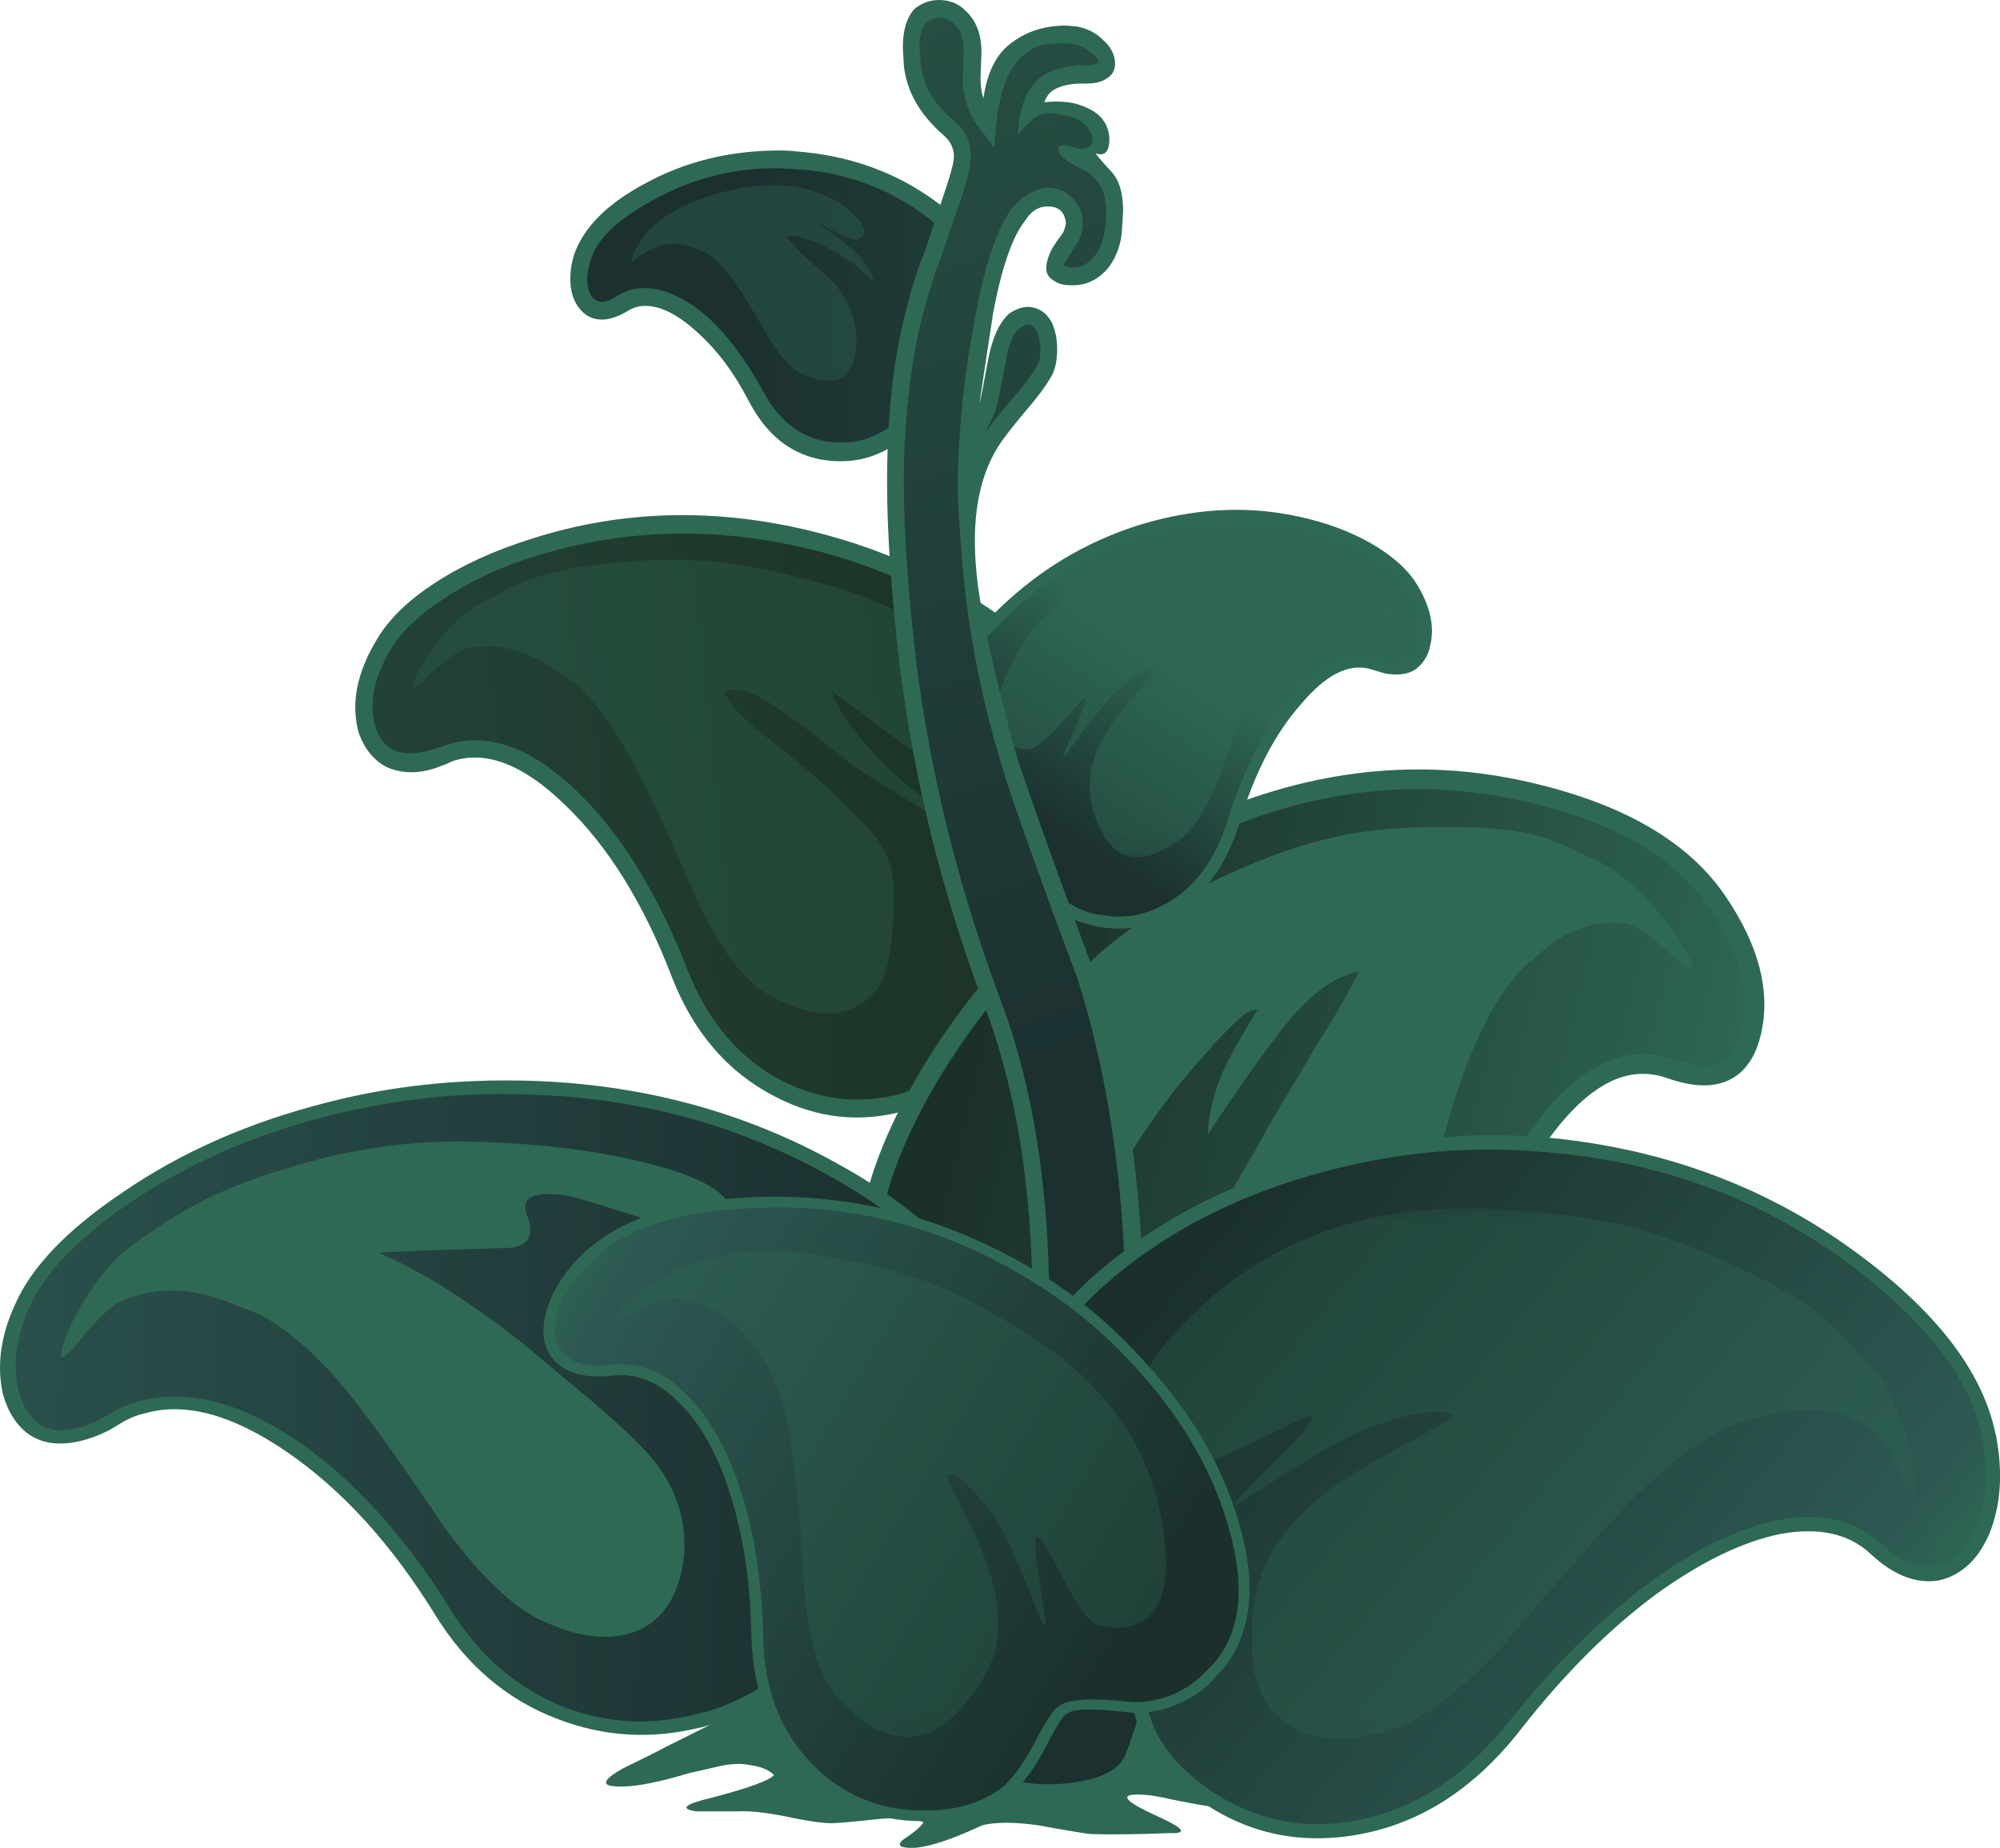 <?xml version="1.0" encoding="UTF-8" standalone="no"?>
<!-- Created with Inkscape (http://www.inkscape.org/) -->
<svg xmlns:inkscape="http://www.inkscape.org/namespaces/inkscape" xmlns:rdf="http://www.w3.org/1999/02/22-rdf-syntax-ns#" xmlns="http://www.w3.org/2000/svg" xmlns:xlink="http://www.w3.org/1999/xlink" xmlns:ns1="http://sozi.baierouge.fr" xmlns:cc="http://creativecommons.org/ns#" xmlns:sodipodi="http://sodipodi.sourceforge.net/DTD/sodipodi-0.dtd" xmlns:dc="http://purl.org/dc/elements/1.1/" id="svg2" xml:space="preserve" viewBox="0 0 101.69 93.956" version="1.1" inkscape:version="0.91 r13725">
  <defs id="defs6">
    <linearGradient id="linearGradient24" y2="-45.209" gradientUnits="userSpaceOnUse" x2="33.196" gradientTransform="matrix(-.796 -.08 -.08 .796 .001 75.165)" y1="-45.209" x1="-52.636">
      <stop id="stop26" style="stop-color:#1b3021" offset="0"/>
      <stop id="stop28" style="stop-color:#2d5852" offset="1"/>
    </linearGradient>
    <clipPath id="clipPath38">
      <path id="path40" d="m16 33.165h26v20h-26v-20z" inkscape:connector-curvature="0"/>
    </clipPath>
    <mask id="mask42">
      <g id="g44">
        <g id="g46" clip-path="url(#clipPath38)">
          <path id="path48" style="fill:#000000;fill-opacity:.309" d="m16 33.165h26v20h-26v-20z" inkscape:connector-curvature="0"/>
        </g>
      </g>
    </mask>
    <clipPath id="clipPath54">
      <path id="path56" d="m16 33.165h26v20h-26v-20z" inkscape:connector-curvature="0"/>
    </clipPath>
    <clipPath id="clipPath58">
      <path id="path60" d="m16 34h26v20h-26v-20z" inkscape:connector-curvature="0"/>
    </clipPath>
    <linearGradient id="linearGradient88" y2="16.655" gradientUnits="userSpaceOnUse" x2="91.883" gradientTransform="matrix(.8 .022 .022 -.8 .001 75.165)" y1="16.655" x1="37.363">
      <stop id="stop90" style="stop-color:#1c3030" offset="0"/>
      <stop id="stop92" style="stop-color:#2e6753" offset="1"/>
    </linearGradient>
    <clipPath id="clipPath102">
      <path id="path104" d="m25 59.165h11v9h-11v-9z" inkscape:connector-curvature="0"/>
    </clipPath>
    <mask id="mask106">
      <g id="g108">
        <g id="g110" clip-path="url(#clipPath102)">
          <path id="path112" style="fill:#000000;fill-opacity:.359" d="m25 59.165h11v9h-11v-9z" inkscape:connector-curvature="0"/>
        </g>
      </g>
    </mask>
    <clipPath id="clipPath118">
      <path id="path120" d="m25 59.165h11v9h-11v-9z" inkscape:connector-curvature="0"/>
    </clipPath>
    <clipPath id="clipPath122">
      <path id="path124" d="m25 60h11v9h-11v-9z" inkscape:connector-curvature="0"/>
    </clipPath>
    <linearGradient id="linearGradient152" y2="68.602" gradientUnits="userSpaceOnUse" x2="98.405" gradientTransform="matrix(.8 0 0 -.8 .001 75.165)" y1="56.478" x1="48.83">
      <stop id="stop154" style="stop-color:#1b3029" offset="0"/>
      <stop id="stop156" style="stop-color:#2d6453" offset=".729"/>
      <stop id="stop158" style="stop-color:#2c7353" offset="1"/>
    </linearGradient>
    <linearGradient id="linearGradient178" y2="68.976" gradientUnits="userSpaceOnUse" x2="5.647" gradientTransform="matrix(.444 .666 .666 -.444 .001 75.165)" y1="68.976" x1="-5.259">
      <stop id="stop180" style="stop-color:#1c3030" offset="0"/>
      <stop id="stop182" style="stop-color:#2e6753" offset="1"/>
    </linearGradient>
    <clipPath id="clipPath192">
      <path id="path194" d="m40 40.165h17v14h-17v-14z" inkscape:connector-curvature="0"/>
    </clipPath>
    <mask id="mask196">
      <g id="g198">
        <g id="g200" clip-path="url(#clipPath192)">
          <path id="path202" style="fill:#000000;fill-opacity:.5" d="m40 40.165h17v14h-17v-14z" inkscape:connector-curvature="0"/>
        </g>
      </g>
    </mask>
    <clipPath id="clipPath208">
      <path id="path210" d="m40 40.165h17v14h-17v-14z" inkscape:connector-curvature="0"/>
    </clipPath>
    <clipPath id="clipPath212">
      <path id="path214" d="m40 41h17v14h-17v-14z" inkscape:connector-curvature="0"/>
    </clipPath>
    <linearGradient id="linearGradient242" y2="35.23" gradientUnits="userSpaceOnUse" x2="29.204" gradientTransform="matrix(-.241 .763 .763 .241 .001 75.164)" y1="35.23" x1="-68.104">
      <stop id="stop244" style="stop-color:#1c3030" offset="0"/>
      <stop id="stop246" style="stop-color:#2e6753" offset="1"/>
    </linearGradient>
    <linearGradient id="linearGradient262" y2="97.376" gradientUnits="userSpaceOnUse" x2="101.71" gradientTransform="matrix(.8 0 0 -.8 .001 75.165)" y1="63.722" x1="60.893">
      <stop id="stop264" style="stop-color:#1b302c" offset="0"/>
      <stop id="stop266" style="stop-color:#2d5852" offset=".682"/>
      <stop id="stop268" style="stop-color:#2a9852" offset="1"/>
    </linearGradient>
    <clipPath id="clipPath278">
      <path id="path280" d="m46 4.165h32v22h-32v-22z" inkscape:connector-curvature="0"/>
    </clipPath>
    <mask id="mask282">
      <g id="g284">
        <g id="g286" clip-path="url(#clipPath278)">
          <path id="path288" style="fill:#000000;fill-opacity:.309" d="m46 4.165h32v22h-32v-22z" inkscape:connector-curvature="0"/>
        </g>
      </g>
    </mask>
    <clipPath id="clipPath294">
      <path id="path296" d="m46 4.165h32v22h-32v-22z" inkscape:connector-curvature="0"/>
    </clipPath>
    <clipPath id="clipPath298">
      <path id="path300" d="m46 5h32v22h-32v-22z" inkscape:connector-curvature="0"/>
    </clipPath>
    <linearGradient id="linearGradient328" y2="-70.053" gradientUnits="userSpaceOnUse" x2="6.451" gradientTransform="matrix(-.799 .039 .039 .799 .001 75.165)" y1="-70.053" x1="-47.513">
      <stop id="stop330" style="stop-color:#1c3030" offset="0"/>
      <stop id="stop332" style="stop-color:#2d5852" offset="1"/>
    </linearGradient>
    <linearGradient id="linearGradient350" y2="-44.561" gradientUnits="userSpaceOnUse" x2="-46.224" gradientTransform="matrix(-.697 .393 .416 .684 .001 75.164)" y1="-44.561" x1="-92.009">
      <stop id="stop352" style="stop-color:#1b302c" offset="0"/>
      <stop id="stop354" style="stop-color:#2d5852" offset=".682"/>
      <stop id="stop356" style="stop-color:#2a9852" offset="1"/>
    </linearGradient>
    <clipPath id="clipPath366">
      <path id="path368" d="m24 4.165h24v21h-24v-21z" inkscape:connector-curvature="0"/>
    </clipPath>
    <mask id="mask370">
      <g id="g372">
        <g id="g374" clip-path="url(#clipPath366)">
          <path id="path376" style="fill:#000000;fill-opacity:.309" d="m24 4.165h24v21h-24v-21z" inkscape:connector-curvature="0"/>
        </g>
      </g>
    </mask>
    <clipPath id="clipPath382">
      <path id="path384" d="m24 4.165h24v21h-24v-21z" inkscape:connector-curvature="0"/>
    </clipPath>
    <clipPath id="clipPath386">
      <path id="path388" d="m24 5h24v21h-24v-21z" inkscape:connector-curvature="0"/>
    </clipPath>
  </defs>
  <g id="g10" transform="matrix(1.25 0 0 -1.25 0 93.956)">
    <g id="g12">
      <g id="g14">
        <g id="g16">
          <g id="g22">
            <path id="path30" style="fill-rule:evenodd;fill:url(#linearGradient24)" d="m41.121 36.446c-0.16-0.109-0.441-1.055-0.84-2.84-0.375-1.629-1.547-2.719-3.519-3.281-1.735-0.508-3.43-0.32-5.082 0.558-1.84 0.934-3.184 2.508-4.039 4.719-1.227 3.176-2.758 5.602-4.598 7.281-1.844 1.68-3.523 2.2-5.043 1.559-1.465-0.613-2.453-0.371-2.957 0.723-0.481 1.093-0.281 2.371 0.598 3.84 1.015 1.652 3.066 2.96 6.16 3.918 3.574 1.093 7.293 1.187 11.16 0.281 4.16-0.985 7.668-2.946 10.519-5.879 2.801-2.906 3.762-5.453 2.879-7.641-0.531-1.308-1.382-2.148-2.558-2.519-1.281-0.215-2.172-0.453-2.68-0.719z" inkscape:connector-curvature="0"/>
          </g>
        </g>
      </g>
      <path id="path32" style="fill-rule:evenodd;fill:#2e6a53" d="m46 42.723c-0.613 2-2.133 3.973-4.559 5.922-2.586 2.051-5.441 3.453-8.558 4.199-3.789 0.907-7.469 0.813-11.043-0.281-1.414-0.426-2.68-1.012-3.797-1.758-0.988-0.64-1.695-1.308-2.121-2-0.723-1.199-0.934-2.281-0.641-3.242 0.321-0.933 1.051-1.238 2.199-0.918l0.403 0.121c0.023 0 0.133 0.039 0.316 0.117 1.656 0.508 3.403-0.117 5.242-1.878 1.786-1.707 3.293-4.133 4.52-7.282 0.828-2.105 2.105-3.613 3.84-4.519 1.574-0.801 3.199-0.973 4.879-0.52l0.203 0.082c1.012 0.321 1.773 0.758 2.277 1.321 0.375 0.425 0.629 0.984 0.762 1.679 0.105 0.774 0.187 1.332 0.238 1.68 0.133 0.613 0.402 1.055 0.801 1.32l0.641 0.278c0.453 0.136 1.132 0.296 2.039 0.484 1.121 0.344 1.906 1.117 2.359 2.316 0.375 0.829 0.375 1.786 0 2.879zm-4.68-6.597c-0.211-0.082-0.359-0.375-0.437-0.883-0.055-0.289-0.149-0.852-0.281-1.68-0.321-1.73-1.469-2.89-3.442-3.476l-0.039-0.043-0.238-0.039c-1.84-0.532-3.629-0.348-5.363 0.558-1.918 0.988-3.321 2.613-4.2 4.883-1.144 2.984-2.597 5.32-4.359 7-1.68 1.625-3.199 2.211-4.559 1.758l-0.242-0.117-0.437-0.161c-0.723-0.242-1.387-0.23-2 0.039-0.508 0.266-0.883 0.719-1.121 1.36-0.348 1.199-0.094 2.492 0.757 3.879 0.481 0.801 1.254 1.547 2.321 2.242 1.093 0.719 2.402 1.32 3.922 1.797 3.652 1.176 7.453 1.281 11.398 0.32 3.281-0.797 6.227-2.238 8.84-4.32 2.535-2.024 4.148-4.133 4.84-6.317 0.375-1.281 0.375-2.414 0-3.402-0.559-1.414-1.492-2.32-2.797-2.719-0.988-0.187-1.684-0.347-2.082-0.48l-0.481-0.199z" inkscape:connector-curvature="0"/>
      <g id="g34">
        <g id="g50" mask="url(#mask42)">
          <g id="g62">
            <g id="g64" clip-path="url(#clipPath54)">
              <g id="g66" transform="translate(0 -.835)">
                <g id="g70">
                  <g id="g72" clip-path="url(#clipPath58)">
                    <g id="g74">
                      <path id="path76" style="fill-rule:evenodd;fill:#2e6a53" d="m41.641 46.199c0.214-0.613 0.281-1.105 0.199-1.48-0.133-0.426-0.504-0.481-1.117-0.16 0.078-0.184 0.254-0.547 0.519-1.079 0.16-0.48 0.012-0.734-0.441-0.761-0.239-0.024-0.625 0.203-1.16 0.679-0.559 0.536-0.918 0.868-1.079 1l-4.722 3.481c0.215-0.774 1-1.84 2.363-3.199 0.106-0.106 0.504-0.453 1.199-1.039 0.532-0.426 0.879-0.801 1.039-1.121-1.972 1.199-3.253 2-3.839 2.402-0.989 0.824-1.829 1.476-2.52 1.957-1.281 0.933-2.148 1.254-2.602 0.961 0.133-0.375 0.481-0.801 1.043-1.281 0.293-0.266 0.731-0.614 1.317-1.039 1.281-1.067 2.23-1.918 2.84-2.559 0.59-0.563 0.988-1.027 1.203-1.402 0.293-0.504 0.453-1.079 0.48-1.719 0-2.16-0.242-3.535-0.722-4.121-1.012-1.199-2.481-1.254-4.399-0.16-0.988 0.562-1.945 1.828-2.879 3.8-1.043 2.426-1.883 4.243-2.523 5.442-0.774 1.492-1.586 2.625-2.438 3.398l-1.082 0.723c-1.144 0.719-2.277 0.945-3.398 0.68-0.32-0.082-0.801-0.43-1.442-1.043-0.48-0.504-0.707-0.653-0.679-0.438 0.054 0.344 0.347 0.879 0.879 1.598 0.617 0.828 1.226 1.402 1.843 1.722 0.957 0.532 1.637 0.864 2.039 1 0.692 0.266 1.653 0.465 2.879 0.598 1.575 0.188 2.895 0.242 3.961 0.16 1.493-0.078 3.254-0.414 5.278-1 2.453-0.664 4.523-1.867 6.203-3.597 0.984-1.094 1.574-1.895 1.758-2.403z" inkscape:connector-curvature="0"/>
                    </g>
                  </g>
                </g>
              </g>
            </g>
          </g>
        </g>
      </g>
      <g id="g78">
        <g id="g80">
          <g id="g86">
            <path id="path94" style="fill-rule:evenodd;fill:url(#linearGradient88)" d="m35.723 57.126c-0.856-0.403-1.735-0.453-2.641-0.161-0.988 0.321-1.762 1.012-2.32 2.079-0.828 1.546-1.762 2.668-2.801 3.359-1.039 0.723-1.918 0.855-2.641 0.402-0.718-0.453-1.238-0.414-1.558 0.121-0.321 0.532-0.309 1.227 0.039 2.079 0.426 0.933 1.398 1.773 2.922 2.519 1.757 0.879 3.636 1.254 5.636 1.121 2.188-0.16 4.094-0.879 5.723-2.16 1.598-1.254 2.254-2.492 1.961-3.719-0.188-0.722-0.574-1.226-1.16-1.523-0.641-0.211-1.082-0.41-1.321-0.598-0.082-0.082-0.175-0.586-0.281-1.519-0.082-0.883-0.601-1.547-1.558-2z" inkscape:connector-curvature="0"/>
          </g>
        </g>
      </g>
      <path id="path96" style="fill-rule:evenodd;fill:#2e6a53" d="m37.961 67.044c1.625-1.145 2.453-2.387 2.48-3.719l-0.082-0.641c-0.211-0.824-0.652-1.414-1.316-1.758-0.695-0.242-1.121-0.429-1.281-0.562-0.028 0-0.067-0.426-0.121-1.277-0.106-1.043-0.707-1.817-1.801-2.321-0.504-0.242-1.051-0.363-1.641-0.363-1.652 0-2.906 0.828-3.758 2.48-0.613 1.176-1.332 2.122-2.16 2.84-0.746 0.668-1.426 1-2.039 1-0.265 0-0.519-0.078-0.762-0.238-0.371-0.215-0.707-0.32-1-0.32-0.398 0-0.718 0.172-0.96 0.519-0.211 0.293-0.321 0.668-0.321 1.121 0 0.481 0.094 0.918 0.281 1.321 0.454 0.984 1.387 1.851 2.801 2.597 1.574 0.856 3.332 1.297 5.281 1.321 0.372 0 0.653-0.012 0.84-0.039 2.106-0.161 3.957-0.813 5.559-1.961zm0.762-5.438c0.476 0.238 0.797 0.664 0.957 1.277l0.043 0.442c0.05 1.012-0.668 2.051-2.161 3.121-1.546 1.117-3.281 1.73-5.203 1.84l-0.797 0.039c-1.761 0-3.414-0.426-4.96-1.281-1.336-0.719-2.161-1.454-2.481-2.2-0.16-0.398-0.238-0.746-0.238-1.039 0.023-0.586 0.226-0.894 0.597-0.922 0.161 0 0.375 0.082 0.641 0.243 0.293 0.211 0.652 0.32 1.078 0.32h0.043c0.824-0.027 1.664-0.414 2.52-1.16 0.824-0.746 1.586-1.762 2.281-3.043 0.746-1.383 1.797-2.078 3.156-2.078 0.535 0 0.989 0.093 1.363 0.281 0.532 0.238 0.907 0.519 1.118 0.84 0.136 0.211 0.226 0.504 0.281 0.879v0.879c0.027 0.375 0.16 0.679 0.398 0.921 0.321 0.211 0.774 0.426 1.364 0.641z" inkscape:connector-curvature="0"/>
      <g id="g98">
        <g id="g114" mask="url(#mask106)">
          <g id="g126">
            <g id="g128" clip-path="url(#clipPath118)">
              <g id="g130" transform="translate(0 -.835)">
                <g id="g134">
                  <g id="g136" clip-path="url(#clipPath122)">
                    <g id="g138">
                      <path id="path140" style="fill-rule:evenodd;fill:#2e6a53" d="m34.762 67.238c0.48-0.476 0.531-0.797 0.16-0.957-0.137-0.054-0.375 0-0.723 0.16-0.586 0.321-0.906 0.493-0.957 0.52 0.024-0.027 0.41-0.32 1.16-0.879 0.586-0.43 0.973-0.949 1.16-1.562-0.535 0.562-1.175 1.027-1.921 1.402-0.719 0.371-1.266 0.531-1.641 0.476 0.133-0.238 0.453-0.586 0.961-1.039 0.586-0.504 0.934-0.824 1.039-0.961 0.668-0.824 0.934-1.746 0.801-2.757-0.16-1.067-0.84-1.375-2.039-0.922-0.453 0.16-0.934 0.64-1.442 1.441-0.558 0.985-1 1.719-1.32 2.199-0.641 0.934-1.215 1.442-1.719 1.52-0.265 0.137-0.586 0.203-0.961 0.203-0.293-0.027-0.535-0.082-0.718-0.16-0.454-0.242-0.747-0.442-0.883-0.602-0.051 0.133 0.015 0.348 0.203 0.641 0.16 0.293 0.371 0.574 0.64 0.84 0.692 0.613 1.653 1.078 2.879 1.398 1.2 0.293 2.239 0.348 3.121 0.16 0.958-0.214 1.692-0.586 2.2-1.121z" inkscape:connector-curvature="0"/>
                    </g>
                  </g>
                </g>
              </g>
            </g>
          </g>
        </g>
      </g>
      <g id="g142">
        <g id="g144">
          <g id="g150">
            <path id="path160" style="fill-rule:evenodd;fill:url(#linearGradient152)" d="m71.242 33.204c-0.375-1.653-1.469-2.16-3.281-1.52-1.895 0.668-3.746-0.332-5.559-3-1.84-2.64-3.187-6.281-4.043-10.918-0.586-3.199-1.851-5.601-3.797-7.199-1.761-1.441-3.695-1.961-5.8-1.562-2.375 0.48-3.922 1.828-4.641 4.039-0.266 1.121-0.469 1.91-0.601 2.363-0.239 0.773-0.547 1.25-0.918 1.437-1.387 0.215-2.469 0.414-3.243 0.602-1.382 0.348-2.504 1.387-3.359 3.121-1.414 2.934-0.758 6.637 1.961 11.117 2.801 4.559 6.519 7.856 11.16 9.879 4.32 1.922 8.641 2.387 12.961 1.402 3.758-0.855 6.359-2.359 7.797-4.519 1.281-1.895 1.734-3.641 1.363-5.242z" inkscape:connector-curvature="0"/>
          </g>
        </g>
      </g>
      <g id="g162" transform="matrix(1 0 0 -1 0 75.165)">
        <path id="path164" style="stroke:#2e6a53;stroke-width:0.8;fill:none" d="m71.242 41.961c0.371-1.602-0.082-3.348-1.359-5.242-1.442-2.16-4.043-3.664-7.801-4.52-4.32-0.984-8.641-0.519-12.961 1.403-4.641 2.023-8.359 5.32-11.16 9.878-2.719 4.481-3.375 8.188-1.961 11.122 0.855 1.73 1.977 2.773 3.359 3.117 0.774 0.187 1.856 0.386 3.243 0.601 0.375 0.188 0.679 0.668 0.918 1.442 0.132 0.449 0.335 1.238 0.601 2.359 0.719 2.211 2.266 3.559 4.641 4.039 2.105 0.399 4.039-0.121 5.8-1.558 1.946-1.602 3.211-4 3.797-7.204 0.856-4.636 2.203-8.277 4.043-10.918 1.813-2.668 3.664-3.668 5.559-3 1.812 0.641 2.906 0.133 3.281-1.519z" inkscape:connector-curvature="0"/>
      </g>
      <path id="path166" style="fill-rule:evenodd;fill:#2e6a53" d="m66.121 37.606c-1.387 0.16-2.652-0.348-3.801-1.519-0.293-0.188-0.668-0.586-1.121-1.2-0.851-1.23-1.597-2.933-2.238-5.121-0.508-1.761-1.149-4.426-1.918-8-0.75-2.906-1.641-4.828-2.684-5.761-1.25-1.145-2.398-1.641-3.437-1.481-1.043 0.16-1.906 0.961-2.602 2.402-0.531 1.145-0.812 2.172-0.84 3.079-0.027 0.933 0.215 1.972 0.719 3.121 0.348 0.828 0.883 1.851 1.602 3.078 0.984 1.683 1.558 2.683 1.719 3l2.121 3.601c0.507 0.746 1.05 1.696 1.64 2.84-1.093-0.187-2.254-1.117-3.48-2.801-0.696-0.906-1.586-2.183-2.68-3.839 0.051 0.828 0.227 1.601 0.52 2.32s0.797 1.64 1.519 2.762c-0.16 0.023-0.336-0.028-0.519-0.161-0.215-0.16-0.602-0.535-1.161-1.121l-1.16-1.32c-1.011-1.199-2.011-2.641-3-4.32-0.586-0.961-1.332-0.762-2.238 0.601-0.883 1.305-1.281 2.504-1.203 3.598 0.269 2.879 2.496 5.402 6.683 7.562 2.239 1.145 4.227 1.891 5.958 2.239 1.226 0.265 2.761 0.386 4.601 0.359 1.441 0 2.586-0.121 3.441-0.359 0.504-0.133 1.348-0.492 2.52-1.078 0.773-0.375 1.586-1.082 2.438-2.122 0.773-0.906 1.214-1.613 1.32-2.121 0.082-0.265-0.215-0.093-0.879 0.52-0.852 0.773-1.469 1.187-1.84 1.242z" inkscape:connector-curvature="0"/>
      <g id="g168">
        <g id="g170">
          <g id="g176">
            <path id="path184" style="fill-rule:evenodd;fill:url(#linearGradient178)" d="m44.52 37.766c-1.254 0.293-2.028 0.985-2.321 2.078-0.316 1.227-0.531 1.868-0.637 1.922-0.722 0.133-1.296 0.266-1.722 0.399-0.746 0.215-1.305 0.746-1.68 1.601-0.64 1.465-0.105 3.239 1.602 5.321 1.73 2.132 3.906 3.613 6.519 4.437 2.426 0.801 4.801 0.879 7.117 0.242 2-0.535 3.336-1.347 4-2.441 0.618-0.988 0.778-1.856 0.481-2.602-0.266-0.773-0.879-0.972-1.84-0.597-0.984 0.371-2.039-0.055-3.16-1.282-1.117-1.226-2.024-2.945-2.719-5.16-0.48-1.547-1.281-2.664-2.398-3.359-1.012-0.641-2.094-0.828-3.242-0.559z" inkscape:connector-curvature="0"/>
          </g>
        </g>
      </g>
      <path id="path186" style="fill-rule:evenodd;fill:#2e6a53" d="m41.043 50.165c-1.496-1.414-2.414-2.828-2.762-4.239-0.16-0.828-0.133-1.523 0.078-2.082 0.403-0.879 1-1.386 1.801-1.519l0.883-0.16 0.637-0.2c0.269-0.16 0.453-0.453 0.562-0.878 0.051-0.243 0.117-0.629 0.199-1.161 0.239-1.015 0.961-1.668 2.161-1.961h0.121c1.039-0.214 2.023-0.015 2.957 0.598 1.043 0.668 1.785 1.735 2.242 3.203 0.691 2.16 1.558 3.852 2.598 5.078 1.066 1.254 2.148 1.786 3.242 1.602l0.718-0.242c0.614-0.106 1.028 0.148 1.243 0.761 0.156 0.719-0.016 1.465-0.524 2.239-0.316 0.508-0.863 0.988-1.637 1.441-0.855 0.481-1.816 0.84-2.882 1.078-2.078 0.403-4.2 0.27-6.36-0.398-1.945-0.613-3.707-1.668-5.277-3.16zm5.156 3.601c2.27 0.719 4.453 0.852 6.563 0.399 1.148-0.239 2.16-0.614 3.039-1.121 0.828-0.481 1.426-1.012 1.801-1.598 0.586-0.934 0.773-1.801 0.558-2.602-0.078-0.375-0.281-0.679-0.598-0.918-0.296-0.187-0.695-0.242-1.203-0.16l-0.679 0.199c-0.852 0.211-1.77-0.265-2.758-1.441-1.067-1.199-1.906-2.828-2.52-4.879-0.48-1.574-1.293-2.734-2.441-3.48-1.066-0.692-2.184-0.922-3.359-0.68l-0.161 0.039c-1.386 0.32-2.214 1.082-2.48 2.281-0.106 0.559-0.172 0.946-0.199 1.16-0.082 0.344-0.188 0.547-0.321 0.598l-0.519 0.16-0.879 0.121c-1.016 0.215-1.723 0.829-2.121 1.84-0.293 0.719-0.32 1.492-0.078 2.321 0.371 1.519 1.332 3.015 2.879 4.48 1.597 1.52 3.425 2.613 5.476 3.281z" inkscape:connector-curvature="0"/>
      <g id="g188">
        <g id="g204" mask="url(#mask196)">
          <g id="g216">
            <g id="g218" clip-path="url(#clipPath208)">
              <g id="g220" transform="translate(0 -.835)">
                <g id="g224">
                  <g id="g226" clip-path="url(#clipPath212)">
                    <g id="g228">
                      <path id="path230" style="fill-rule:evenodd;fill:#2e6a53" d="m56.121 52c0.348-0.453 0.547-0.812 0.598-1.078 0.027-0.137-0.117-0.043-0.438 0.277-0.453 0.403-0.773 0.629-0.961 0.68-0.691 0.16-1.414-0.039-2.16-0.598-0.16-0.082-0.375-0.254-0.64-0.519-0.532-0.59-1.024-1.403-1.481-2.442-0.344-0.851-0.812-2.121-1.398-3.8-0.536-1.387-1.106-2.293-1.719-2.719-1.52-1.067-2.602-0.856-3.242 0.64-0.504 1.145-0.465 2.278 0.121 3.399 0.215 0.426 0.574 0.945 1.078 1.558 0.297 0.348 0.617 0.723 0.961 1.122 0.16 0.242 0.082 0.308-0.238 0.199-0.321-0.133-0.735-0.438-1.243-0.918-0.398-0.375-0.906-0.989-1.519-1.84-0.426-0.613-0.625-0.856-0.598-0.723 0.024 0.082 0.238 0.59 0.637 1.524 0.32 0.718 0.363 0.972 0.121 0.758l-1.078-1.2c-0.508-0.535-0.883-0.8-1.121-0.8-0.613 0.027-1.016 0.253-1.199 0.679-0.243 0.586-0.082 1.481 0.48 2.68 0.957 1.976 2.547 3.375 4.758 4.199 1.281 0.481 2.402 0.777 3.359 0.883 0.641 0.105 1.481 0.133 2.52 0.078 0.777-0.051 1.386-0.16 1.843-0.32 0.211-0.051 0.653-0.254 1.317-0.598 0.402-0.215 0.816-0.586 1.242-1.121z" inkscape:connector-curvature="0"/>
                    </g>
                  </g>
                </g>
              </g>
            </g>
          </g>
        </g>
      </g>
      <g id="g232">
        <g id="g234">
          <g id="g240">
            <path id="path248" style="fill-rule:evenodd;fill:url(#linearGradient242)" d="m42.359 73.606c0.508 0.133 0.977 0.172 1.403 0.117 0.613-0.105 1.011-0.398 1.199-0.879 0.187-0.507-0.106-0.746-0.879-0.718-0.48 0.05-0.922-0.039-1.32-0.282-0.16-0.078-0.309-0.199-0.442-0.359-0.16-0.187-0.226-0.348-0.199-0.48 0.055-0.161 0.281-0.239 0.68-0.239 0.508 0.024 0.785 0.024 0.84 0 0.32-0.109 0.613-0.308 0.882-0.601 0.293-0.375 0.344-0.68 0.157-0.922-0.028-0.024-0.118-0.106-0.278-0.238-0.136-0.079-0.214-0.161-0.242-0.239-0.027-0.187 0.176-0.375 0.602-0.562 0.426-0.453 0.613-1.211 0.558-2.278-0.054-0.562-0.226-1.043-0.519-1.441-0.321-0.398-0.746-0.586-1.281-0.559-0.532 0.024-0.731 0.227-0.598 0.598 0.027 0.027 0.211 0.32 0.558 0.879 0.266 0.43 0.293 0.828 0.082 1.203-0.214 0.371-0.546 0.547-1 0.52-0.402 0-0.789-0.243-1.16-0.723-0.562-0.719-1.015-2.023-1.359-3.918l-0.281-1.801c-0.219-1.32-0.356-2.687-0.403-4.097-0.144-0.469-0.226-0.852-0.238-1.141 0-0.293 0.078-0.668 0.238-1.121 0.004 0.055 0.012 0.105 0.024 0.16l0.34-3.559c-0.106 0.411-0.184 0.813-0.243 1.2 0.239-2.903 0.868-5.875 1.879-8.922 0.59-1.735 1.536-4.321 2.84-7.758 1.043-3.359 1.668-7.066 1.883-11.121 0-0.027 0.371-4.082 1.117-12.16 0.321-3.68 0.203-6.293-0.359-7.84-0.211-0.559-0.891-1.039-2.039-1.438-1.36-0.375-2.266-0.629-2.719-0.761-0.641 0.132-1.242 0.265-1.801 0.398-1.093 0.242-1.894 0.149-2.398-0.281 0.211 0.508 0.73 1.656 1.558 3.441 0.586 1.254 1.051 2.469 1.399 3.641 0.613 2.348 1.055 5.16 1.32 8.441 0.535 6.532-0.078 12.121-1.84 16.758-1.679 4.43-2.8 8.949-3.359 13.563-0.719 5.785-0.68 10.398 0.121 13.839 0.184 0.907 0.48 1.895 0.879 2.961l0.879 2.52c0.187 0.637 0.293 1.078 0.32 1.32 0 0.477-0.183 0.879-0.558 1.199-0.879 0.801-1.387 1.68-1.52 2.641-0.105 0.902 0.012 1.559 0.359 1.957 0.239 0.215 0.52 0.309 0.84 0.281 0.293-0.027 0.559-0.148 0.801-0.359 0.266-0.242 0.426-0.586 0.48-1.043 0-0.184-0.015-0.598-0.042-1.238-0.024-0.774 0.203-1.465 0.679-2.078 0.137 1.464 0.442 2.41 0.922 2.839 0.32 0.293 0.734 0.52 1.238 0.68zm-2.238-15.121c0.078 0.16 0.215 0.801 0.399 1.918 0.16 0.855 0.414 1.414 0.761 1.684 0.559 0.425 0.973 0.316 1.239-0.321 0.242-0.59 0.226-1.136-0.04-1.64-0.214-0.403-0.574-0.895-1.082-1.481-0.558-0.64-0.933-1.121-1.117-1.441-0.496-0.793-0.797-1.699-0.902-2.719l-0.02 0.16c-0.015 0.656-0.015 1.301 0 1.942 0.172 0.519 0.426 1.156 0.762 1.898z" inkscape:connector-curvature="0"/>
          </g>
        </g>
      </g>
      <path id="path250" style="fill-rule:evenodd;fill:#2e6a53" d="m44.641 72.606c0.082 0.078 0 0.211-0.239 0.399-0.269 0.214-0.507 0.332-0.722 0.359l-0.321 0.039c-0.449 0-0.785-0.023-1-0.078-0.371-0.106-0.707-0.332-1-0.68-0.449-0.535-0.73-1.402-0.839-2.601l-0.079-0.879-0.519 0.679c-0.508 0.614-0.762 1.332-0.762 2.161l0.039 1.039c0 0.535-0.117 0.906-0.359 1.121-0.184 0.187-0.399 0.281-0.641 0.281-0.156 0-0.332-0.066-0.519-0.203-0.184-0.184-0.278-0.52-0.278-1l0.039-0.598c0.055-0.535 0.2-0.988 0.442-1.359 0.183-0.321 0.504-0.68 0.957-1.082 0.43-0.321 0.64-0.785 0.64-1.399 0-0.375-0.105-0.879-0.32-1.519l-0.879-2.563c-0.293-0.746-0.586-1.703-0.879-2.879-0.425-1.972-0.64-4.078-0.64-6.32 0-1.973 0.172-4.437 0.519-7.398 0.586-4.536 1.707-9.028 3.36-13.481 1.359-3.547 2.039-7.746 2.039-12.601 0-2.957-0.239-5.973-0.719-9.039-0.266-1.547-0.52-2.801-0.758-3.762-0.137-0.481-0.508-1.371-1.121-2.68-0.453-1.199-0.586-2.105-0.398-2.719l0.277-0.402c0.586-0.637 1.641-0.918 3.16-0.84 1.52 0.11 2.414 0.524 2.68 1.242 0.207 0.539 0.387 1.09 0.543 1.661 0.133-0.125 0.218-0.211 0.258-0.262 0.851-0.906 1.425-1.438 1.718-1.598 1.176-0.746 1.973-1.359 2.403-1.84-0.321-0.132-0.813-0.175-1.481-0.121-0.242 0.028-0.762 0.121-1.562 0.281-0.664 0.161-1.2 0.227-1.598 0.2-0.508-0.055-0.172-0.348 1-0.879 1.066-0.481 1.238-0.707 0.52-0.684-1.309-0.051-2.375-0.066-3.2-0.039-0.136 0-0.867 0.121-2.203 0.36-0.933 0.132-1.679 0.132-2.238 0-1.199-0.559-2.106-0.868-2.719-0.918-0.613-0.028-0.789 0.082-0.519 0.32 0.476 0.316 0.757 0.558 0.839 0.719l-0.082 0.039c-0.453 0.132-1.066 0.16-1.839 0.082-0.985-0.11-1.598-0.16-1.84-0.16-0.375 0-1 0.093-1.879 0.281-0.801 0.156-1.426 0.226-1.879 0.199h-1.723c-0.691 0.105-0.48 0.293 0.641 0.559 1.519 0.398 2.359 0.707 2.519 0.921-0.214 0.211-0.531 0.344-0.96 0.399-0.344 0.078-0.758 0.066-1.239-0.039l-1.238-0.281c-1.496-0.454-2.563-0.625-3.203-0.52-0.371 0.082-0.199 0.32 0.519 0.719 0.883 0.43 1.442 0.711 1.684 0.844l2.238 1.117c0.028 0 0.281 0.176 0.762 0.519 0.293 0.188 0.57 0.321 0.84 0.403 1.277 0.425 2.383 0.597 3.316 0.519 0.481-0.055 1.149-0.148 2-0.281 0.75-0.055 1.414 0.105 2 0.48 1.844 1.172 3.016 3.508 3.524 7 0.183 1.387 0.277 4.121 0.277 8.2 0 4.746-0.664 8.855-2 12.32-1.68 4.48-2.812 9.039-3.398 13.68-0.348 2.961-0.52 5.453-0.52 7.48 0 2.481 0.211 4.641 0.641 6.481 0.293 1.253 0.597 2.253 0.918 3l0.839 2.519c0.215 0.641 0.321 1.066 0.321 1.281 0 0.321-0.133 0.598-0.399 0.84-0.988 0.852-1.535 1.813-1.64 2.879l-0.039 0.719c0 0.695 0.16 1.215 0.476 1.562 0.297 0.239 0.629 0.36 1 0.36 0.43 0 0.789-0.145 1.082-0.442 0.426-0.398 0.641-0.957 0.641-1.679l-0.039-1.039c0-0.321 0.039-0.602 0.117-0.84 0.133 0.906 0.426 1.586 0.883 2.039 0.664 0.613 1.492 0.922 2.476 0.922l0.442-0.039c0.426-0.082 0.773-0.254 1.039-0.524 0.32-0.265 0.496-0.586 0.519-0.957 0-0.297-0.117-0.508-0.359-0.641-0.184-0.132-0.465-0.199-0.84-0.199h-0.16c-0.453 0-0.824-0.082-1.117-0.242-0.188-0.105-0.321-0.281-0.403-0.519 0.696 0.082 1.282 0 1.762-0.239 0.531-0.242 0.824-0.629 0.879-1.16 0.027-0.586-0.16-0.816-0.559-0.68 0.079-0.109 0.227-0.281 0.438-0.523 0.215-0.211 0.363-0.398 0.441-0.559 0.161-0.32 0.243-0.746 0.243-1.281l-0.043-0.68c-0.024-0.585-0.2-1.105-0.52-1.558-0.398-0.508-0.891-0.762-1.48-0.762h-0.121c-0.266 0-0.493 0.067-0.68 0.203-0.215 0.133-0.305 0.321-0.281 0.559 0.027 0.265 0.121 0.535 0.281 0.801 0.082 0.132 0.199 0.304 0.359 0.519 0.055 0.051 0.11 0.199 0.16 0.442-0.05 0.453-0.293 0.679-0.718 0.679h-0.039c-0.375 0-0.68-0.203-0.922-0.601-0.504-0.641-0.934-1.879-1.282-3.719l-0.558-3.68c0.027 0.051 0.148 0.653 0.359 1.797 0.16 0.856 0.442 1.469 0.84 1.84 0.27 0.187 0.535 0.281 0.801 0.281 0.402-0.027 0.707-0.226 0.922-0.597 0.16-0.321 0.238-0.696 0.238-1.122 0-0.425-0.066-0.773-0.199-1.039-0.215-0.402-0.586-0.906-1.121-1.523-0.532-0.637-0.891-1.105-1.078-1.398-0.801-1.282-1.094-2.985-0.883-5.122 0.082-1.039 0.429-2.785 1.043-5.238 0.347-1.414 0.664-2.519 0.957-3.32 0.59-1.707 1.519-4.293 2.801-7.762 1.066-3.387 1.707-7.117 1.921-11.199l0.079-3.481c0-1.039-0.028-2.058-0.079-3.058-0.386 2.738-0.625 4.906-0.722 6.5-0.211 4.027-0.836 7.691-1.879 11-1.278 3.414-2.211 6-2.797 7.762-1.043 3.199-1.684 6.343-1.922 9.437-0.133 1.68-0.187 2.746-0.16 3.199 0.027 1.575 0.172 3.254 0.441 5.043l0.321 1.797c0.371 1.922 0.839 3.281 1.398 4.082 0.426 0.508 0.895 0.801 1.399 0.879h0.121c0.402 0 0.734-0.148 1-0.437 0.269-0.27 0.402-0.602 0.402-1 0-0.321-0.094-0.618-0.281-0.883l-0.52-0.84 0.281-0.078h0.118c0.375 0 0.679 0.172 0.921 0.519 0.211 0.293 0.348 0.68 0.399 1.16l0.039 0.598c-0.023 0.402-0.078 0.695-0.16 0.883-0.106 0.266-0.305 0.504-0.598 0.719-0.801 0.375-1.199 0.679-1.199 0.922 0 0.156 0.117 0.211 0.359 0.156 0.106-0.024 0.266-0.067 0.481-0.117 0.238-0.028 0.41 0.027 0.519 0.16 0.078 0.16 0.051 0.347-0.082 0.558-0.16 0.321-0.465 0.52-0.918 0.602-0.562 0.16-0.988 0.144-1.281-0.043-0.082-0.051-0.215-0.172-0.398-0.359-0.215-0.211-0.321-0.348-0.321-0.399 0.051 1.281 0.438 2.121 1.16 2.52 0.293 0.187 0.774 0.304 1.438 0.359l0.082-0.039 0.078 0.039c0.16-0.027 0.293-0.012 0.402 0.039l0.079 0.043zm-4.598-15.121c0.211 0.348 0.598 0.84 1.156 1.48 0.481 0.559 0.817 1.012 1 1.36 0.082 0.105 0.121 0.32 0.121 0.64 0 0.239-0.054 0.493-0.16 0.758-0.105 0.16-0.211 0.242-0.32 0.242-0.106 0-0.227-0.054-0.36-0.16-0.265-0.16-0.464-0.652-0.597-1.48-0.188-1.067-0.336-1.735-0.442-2l-0.398-0.84zm5.957-44.359c0.215 1.511 0.363 3.082 0.441 4.699 0.153-1.067 0.325-2.223 0.52-3.461 0.328-3.27 0.121-6.223-0.621-8.859-0.145 0.132-0.348 0.312-0.617 0.539-0.403 0.347-0.657 0.64-0.762 0.882-0.211 0.641-0.133 1.653 0.242 3.039 0.531 2.051 0.797 3.106 0.797 3.161z" inkscape:connector-curvature="0"/>
      <g id="g252">
        <g id="g254">
          <g id="g260">
            <path id="path270" style="fill-rule:evenodd;fill:url(#linearGradient262)" d="m75.359 24.005c3.203-2.375 5.043-4.762 5.52-7.161 0.453-2.132 0.176-3.773-0.84-4.918-1.012-1.175-2.25-1.093-3.719 0.239-1.492 1.359-3.64 1.375-6.441 0.039-2.797-1.36-5.531-3.746-8.199-7.16-1.868-2.371-4.039-3.786-6.52-4.239-2.265-0.398-4.305 0.039-6.117 1.321-2.055 1.441-2.961 3.226-2.723 5.359 0.188 1.039 0.321 1.773 0.403 2.199 0.105 0.746 0.011 1.281-0.282 1.602-1.226 0.773-2.16 1.414-2.8 1.918-1.2 0.906-1.852 2.254-1.961 4.039-0.133 3.015 1.988 5.75 6.363 8.203 4.48 2.508 9.316 3.574 14.519 3.199 4.825-0.375 9.09-1.922 12.797-4.64z" inkscape:connector-curvature="0"/>
          </g>
        </g>
      </g>
      <path id="path272" style="fill-rule:evenodd;fill:#2e6a53" d="m81.199 16.723c0.27-1.437 0.188-2.718-0.238-3.84-0.453-1.117-1.149-1.785-2.082-2-0.906-0.16-1.824 0.188-2.758 1.043-0.879 0.852-2.121 1.133-3.719 0.84-1.547-0.32-3.242-1.148-5.082-2.48-1.894-1.414-3.707-3.227-5.441-5.442-1.84-2.375-4.012-3.8-6.52-4.281-2.398-0.453-4.558-0.012-6.48 1.32-1.598 1.122-2.531 2.415-2.797 3.879-0.133 0.774-0.094 1.723 0.117 2.84 0.215 1.094 0.293 1.762 0.242 2-0.027 0.137-0.109 0.297-0.242 0.485-1.039 0.691-1.879 1.25-2.519 1.679-1.172 0.824-1.891 1.957-2.16 3.399l-0.118 1.039c-0.109 2.426 1.25 4.722 4.078 6.883 2.719 2.132 6.082 3.597 10.082 4.398 2.348 0.453 4.68 0.602 7 0.441 4.907-0.402 9.227-1.972 12.961-4.722 3.227-2.371 5.106-4.813 5.637-7.317l0.043-0.164h-0.004zm-0.597 0.043c-0.454 2.321-2.254 4.653-5.403 7-3.679 2.719-7.906 4.239-12.679 4.559-2.266 0.187-4.547 0.051-6.84-0.399-3.891-0.773-7.172-2.203-9.84-4.281-2.692-2.082-3.985-4.215-3.879-6.402l0.121-0.957c0.238-1.281 0.895-2.293 1.961-3.043 1.68-1.145 2.547-1.746 2.598-1.801 0.187-0.184 0.308-0.426 0.359-0.719 0.055-0.371-0.023-1.117-0.238-2.238-0.215-1.066-0.254-1.934-0.121-2.602 0.242-1.332 1.093-2.507 2.558-3.519 1.844-1.254 3.856-1.664 6.043-1.238 2.371 0.48 4.438 1.839 6.199 4.078 1.786 2.242 3.641 4.082 5.559 5.519 1.867 1.387 3.629 2.254 5.281 2.602 1.762 0.348 3.172 0.027 4.242-0.961 0.825-0.746 1.586-1.051 2.278-0.918 0.695 0.16 1.226 0.707 1.601 1.641 0.399 1.011 0.481 2.183 0.239 3.519l-0.039 0.16z" inkscape:connector-curvature="0"/>
      <g id="g274">
        <g id="g290" mask="url(#mask282)">
          <g id="g302">
            <g id="g304" clip-path="url(#clipPath294)">
              <g id="g306" transform="translate(0 -.835)">
                <g id="g310">
                  <g id="g312" clip-path="url(#clipPath298)">
                    <g id="g314">
                      <path id="path316" style="fill-rule:evenodd;fill:#2e6a53" d="m71.84 18.398c-0.344 0-0.852-0.144-1.52-0.437-1.304-0.613-2.691-1.68-4.16-3.199-1.172-1.227-2.851-3.137-5.039-5.723-1.894-2.027-3.519-3.199-4.879-3.519-1.656-0.375-2.933-0.266-3.84 0.32-0.933 0.586-1.425 1.625-1.48 3.121-0.055 1.387 0.144 2.559 0.601 3.519 0.372 0.774 1 1.559 1.879 2.36 0.641 0.586 1.641 1.254 3 2 0.692 0.375 1.481 0.801 2.36 1.281 0.48 0.293 0.398 0.438-0.239 0.438-0.695 0.027-1.64-0.184-2.843-0.637-0.957-0.375-2.266-1.11-3.918-2.203-1.176-0.774-1.68-1.051-1.52-0.84 0.078 0.133 0.801 0.867 2.16 2.199 0.985 1.016 1.211 1.442 0.68 1.281-0.055-0.027-0.961-0.464-2.719-1.32-1.226-0.586-2.054-0.801-2.48-0.641-1.094 0.457-1.668 1.137-1.723 2.043-0.078 1.2 0.801 2.653 2.641 4.36 2.961 2.773 6.707 4.121 11.242 4.039 2.586-0.078 4.758-0.348 6.519-0.801 1.254-0.344 2.747-0.934 4.481-1.758 1.359-0.64 2.387-1.254 3.078-1.84 0.375-0.32 1.039-0.988 2-2 0.559-0.64 1.027-1.574 1.402-2.8 0.344-1.094 0.477-1.879 0.399-2.36-0.027-0.242-0.242 0.039-0.641 0.84-0.48 1.012-0.894 1.625-1.238 1.84-1.148 0.746-2.547 0.894-4.203 0.437z" inkscape:connector-curvature="0"/>
                    </g>
                  </g>
                </g>
              </g>
            </g>
          </g>
        </g>
      </g>
      <g id="g318">
        <g id="g320">
          <g id="g326">
            <path id="path334" style="fill-rule:evenodd;fill:url(#linearGradient328)" d="m21.48 30.926c5.282-0.16 9.922-1.574 13.922-4.242 3.946-2.64 5.559-5.32 4.84-8.039-0.426-1.601-1.32-2.746-2.68-3.441-0.722-0.375-1.773-0.867-3.16-1.481-0.347-0.265-0.535-0.734-0.562-1.398-0.024-0.402-0.039-1.082-0.039-2.039-0.16-1.922-1.399-3.43-3.719-4.524-2.055-0.957-4.176-1.144-6.359-0.558-2.403 0.64-4.309 2.105-5.723 4.398-2.051 3.336-4.359 5.75-6.918 7.242-2.562 1.493-4.707 1.692-6.441 0.598-1.707-1.062-2.961-1.023-3.758 0.121-0.801 1.121-0.789 2.629 0.039 4.524 0.933 2.132 3.226 4.105 6.879 5.918 4.215 2.082 8.773 3.054 13.679 2.921z" inkscape:connector-curvature="0"/>
          </g>
        </g>
      </g>
      <path id="path336" style="fill-rule:evenodd;fill:#2e6a53" d="m4.441 17.645c0.375 0.242 0.829 0.426 1.36 0.559 1.894 0.453 3.988-0.094 6.281-1.641 2.266-1.547 4.332-3.812 6.199-6.797 1.199-1.949 2.762-3.293 4.68-4.043 1.734-0.664 3.519-0.758 5.359-0.281 0.535 0.109 1.082 0.297 1.641 0.563 1.305 0.613 2.238 1.32 2.801 2.121 0.398 0.613 0.64 1.343 0.718 2.199 0 0.933 0.016 1.598 0.04 2 0.027 0.719 0.253 1.25 0.679 1.598 1.442 0.64 2.524 1.148 3.242 1.519 1.254 0.641 2.094 1.723 2.52 3.242 0.16 0.719 0.148 1.442-0.039 2.16-0.586 2.371-2.668 4.547-6.242 6.52-3.731 2.078-7.813 3.172-12.239 3.277-2.613 0.11-5.281-0.172-8-0.84-3.066-0.773-5.785-1.957-8.16-3.558-2.105-1.442-3.465-2.852-4.082-4.238-0.558-1.282-0.703-2.415-0.437-3.403 0.347-1.332 1.144-1.84 2.398-1.519 0.402 0.082 0.828 0.269 1.281 0.562zm0.36-0.441c-0.453-0.293-0.946-0.504-1.481-0.641-0.851-0.211-1.558-0.133-2.121 0.242-0.504 0.348-0.863 0.895-1.078 1.641-0.266 1.172-0.094 2.414 0.52 3.719 0.668 1.492 2.105 2.988 4.32 4.48 2.398 1.653 5.187 2.879 8.359 3.68 2.586 0.668 5.321 0.961 8.2 0.879 4.562-0.133 8.734-1.25 12.523-3.36 3.68-2.023 5.852-4.304 6.519-6.839 0.211-0.801 0.211-1.598 0-2.399-0.429-1.652-1.374-2.867-2.839-3.641-0.774-0.398-1.817-0.878-3.121-1.441-0.266-0.16-0.414-0.559-0.442-1.199 0-0.371-0.012-1.039-0.039-2-0.16-2.082-1.453-3.68-3.879-4.801-0.562-0.266-1.148-0.48-1.762-0.637h-0.039c-1.972-0.484-3.894-0.363-5.761 0.356-2.051 0.777-3.703 2.176-4.957 4.203-1.789 2.906-3.817 5.133-6.082 6.68-2.188 1.492-4.094 2.011-5.719 1.558-0.375-0.078-0.746-0.238-1.121-0.48z" inkscape:connector-curvature="0"/>
      <path id="path338" style="fill-rule:evenodd;fill:#2e6a53" d="m19.359 28.723c2.856-0.078 5.336-0.414 7.442-1 2.508-0.691 3.414-1.558 2.719-2.597-0.184-0.27-1.211-0.133-3.079 0.398-1.945 0.613-3.054 0.949-3.32 1-1.414 0.215-1.973-0.051-1.68-0.801 0.321-0.851 0.039-1.293-0.839-1.32-2.879-0.078-4.614-0.145-5.2-0.199 1.653-0.692 3.575-1.891 5.758-3.598 0.801-0.668 1.774-1.48 2.922-2.441 0.879-0.746 1.586-1.399 2.117-1.961 0.696-0.719 1.176-1.531 1.442-2.438 0.265-0.961 0.265-1.91 0-2.84-0.348-1.175-1.028-1.91-2.039-2.203-0.989-0.293-2.176-0.117-3.559 0.52-1.203 0.562-2.535 1.844-4 3.844-1.629 2.425-2.922 4.238-3.883 5.437-1.199 1.469-2.387 2.52-3.558 3.16l-1.442 0.559c-1.547 0.586-2.972 0.574-4.277-0.039-0.375-0.16-0.906-0.668-1.602-1.52-0.535-0.64-0.801-0.851-0.801-0.64 0.028 0.425 0.309 1.109 0.84 2.043 0.614 1.039 1.266 1.824 1.961 2.355 1.067 0.777 1.961 1.348 2.68 1.723 1.016 0.558 2.254 1.05 3.719 1.48 2.562 0.801 5.121 1.16 7.679 1.078z" inkscape:connector-curvature="0"/>
      <g id="g340">
        <g id="g342">
          <g id="g348">
            <path id="path358" style="fill-rule:evenodd;fill:url(#linearGradient350)" d="m31.199 26.286c3.684 0.051 7.16-0.883 10.442-2.801 3.519-2.027 6.121-4.785 7.8-8.281 1.625-3.442 1.653-6.051 0.082-7.84-0.933-1.066-2-1.613-3.203-1.641-1.254 0.133-2.16 0.149-2.718 0.039-0.215-0.05-0.801-0.851-1.758-2.398-0.883-1.414-2.336-2.106-4.364-2.078-1.785 0.023-3.292 0.652-4.519 1.879-1.387 1.359-2.106 3.172-2.16 5.437-0.051 3.281-0.653 5.949-1.801 8-1.145 2.055-2.531 2.988-4.156 2.801-1.574-0.184-2.403 0.309-2.481 1.48-0.109 1.149 0.504 2.282 1.84 3.403 1.465 1.277 3.797 1.945 6.996 2z" inkscape:connector-curvature="0"/>
          </g>
        </g>
      </g>
      <path id="path360" style="fill-rule:evenodd;fill:#2e6a53" d="m22.602 19.766c-0.508 0.532-0.625 1.239-0.36 2.117 0.266 0.883 0.824 1.707 1.68 2.481l0.121 0.082c1.547 1.305 3.934 1.984 7.156 2.039 3.707 0.055 7.227-0.879 10.563-2.801 1.547-0.879 2.972-2 4.281-3.359 2.184-2.238 3.637-4.613 4.359-7.121 0.746-2.559 0.508-4.559-0.722-6l-0.559-0.598c-0.879-0.75-1.894-1.121-3.039-1.121-1.172 0.16-1.988 0.188-2.441 0.078-0.133-0.023-0.254-0.09-0.36-0.199-0.133-0.133-0.398-0.586-0.801-1.359-0.398-0.774-0.839-1.36-1.32-1.762-0.906-0.797-2.133-1.184-3.68-1.156-1.839 0-3.437 0.679-4.796 2.039-1.336 1.332-2.043 3.16-2.122 5.48-0.027 2.106-0.308 4.012-0.839 5.719-0.508 1.629-1.188 2.867-2.039 3.719-0.856 0.91-1.789 1.293-2.801 1.16-1.043-0.106-1.801 0.082-2.281 0.562zm1.64 4.278c-0.828-0.746-1.347-1.493-1.562-2.239-0.211-0.773-0.118-1.347 0.281-1.718 0.371-0.403 1-0.547 1.879-0.442 1.176 0.133 2.226-0.293 3.16-1.281 0.906-0.934 1.629-2.238 2.16-3.918 0.535-1.707 0.828-3.641 0.883-5.801 0.023-2.16 0.691-3.906 2-5.242 1.227-1.25 2.719-1.879 4.477-1.879 1.363-0.027 2.468 0.309 3.32 1 0.402 0.375 0.801 0.934 1.203 1.68 0.398 0.773 0.707 1.269 0.918 1.48 0.215 0.16 0.414 0.254 0.601 0.281 0.559 0.106 1.399 0.094 2.52-0.039 1.039 0 1.945 0.332 2.719 1l0.558 0.559c1.121 1.281 1.321 3.148 0.602 5.602-0.719 2.48-2.133 4.8-4.242 6.957-1.199 1.254-2.598 2.347-4.199 3.281-3.227 1.894-6.665 2.801-10.321 2.719-3.144-0.051-5.437-0.692-6.879-1.918l-0.078-0.082z" inkscape:connector-curvature="0"/>
      <g id="g362">
        <g id="g378" mask="url(#mask370)">
          <g id="g390">
            <g id="g392" clip-path="url(#clipPath382)">
              <g id="g394" transform="translate(0 -.835)">
                <g id="g398">
                  <g id="g400" clip-path="url(#clipPath386)">
                    <g id="g402">
                      <path id="path404" style="fill-rule:evenodd;fill:#2e6a53" d="m42 21.602c2.934-1.895 4.68-4.348 5.242-7.364 0.344-1.863 0.211-3.16-0.402-3.879-0.481-0.531-1.188-0.691-2.121-0.48-0.344 0.082-0.758 0.574-1.239 1.48-0.535 1.016-0.906 1.68-1.121 2-0.265 0.348-0.32-0.011-0.16-1.078 0.215-1.441 0.321-2.203 0.321-2.281-0.024-0.238-0.227 0.145-0.598 1.16-0.563 1.414-1.043 2.442-1.442 3.078-0.558 0.801-1.054 1.348-1.48 1.641-0.426 0.266-0.559 0.199-0.398-0.199 0.105-0.215 0.414-0.813 0.918-1.801 0.48-1.039 0.789-1.879 0.921-2.52 0.188-0.879 0.211-1.652 0.079-2.32-0.161-0.773-0.598-1.574-1.321-2.398-0.746-0.907-1.558-1.336-2.437-1.282-0.883 0.055-1.762 0.563-2.641 1.52-0.719 0.773-1.187 2.199-1.402 4.281-0.133 2.535-0.293 4.442-0.477 5.719-0.215 1.574-0.601 2.84-1.16 3.801l-0.762 0.961c-0.773 0.933-1.734 1.453-2.879 1.558-0.32 0.028-0.894-0.172-1.722-0.597-0.614-0.321-0.864-0.403-0.758-0.243 0.16 0.321 0.613 0.746 1.359 1.282 0.856 0.586 1.614 0.945 2.282 1.078 1.039 0.242 1.785 0.375 2.238 0.402 0.695 0.051 1.64-0.027 2.84-0.242 1.547-0.266 2.8-0.574 3.761-0.918 1.36-0.481 2.879-1.266 4.559-2.359z" inkscape:connector-curvature="0"/>
                    </g>
                  </g>
                </g>
              </g>
            </g>
          </g>
        </g>
      </g>
    </g>
  </g>
</svg>
